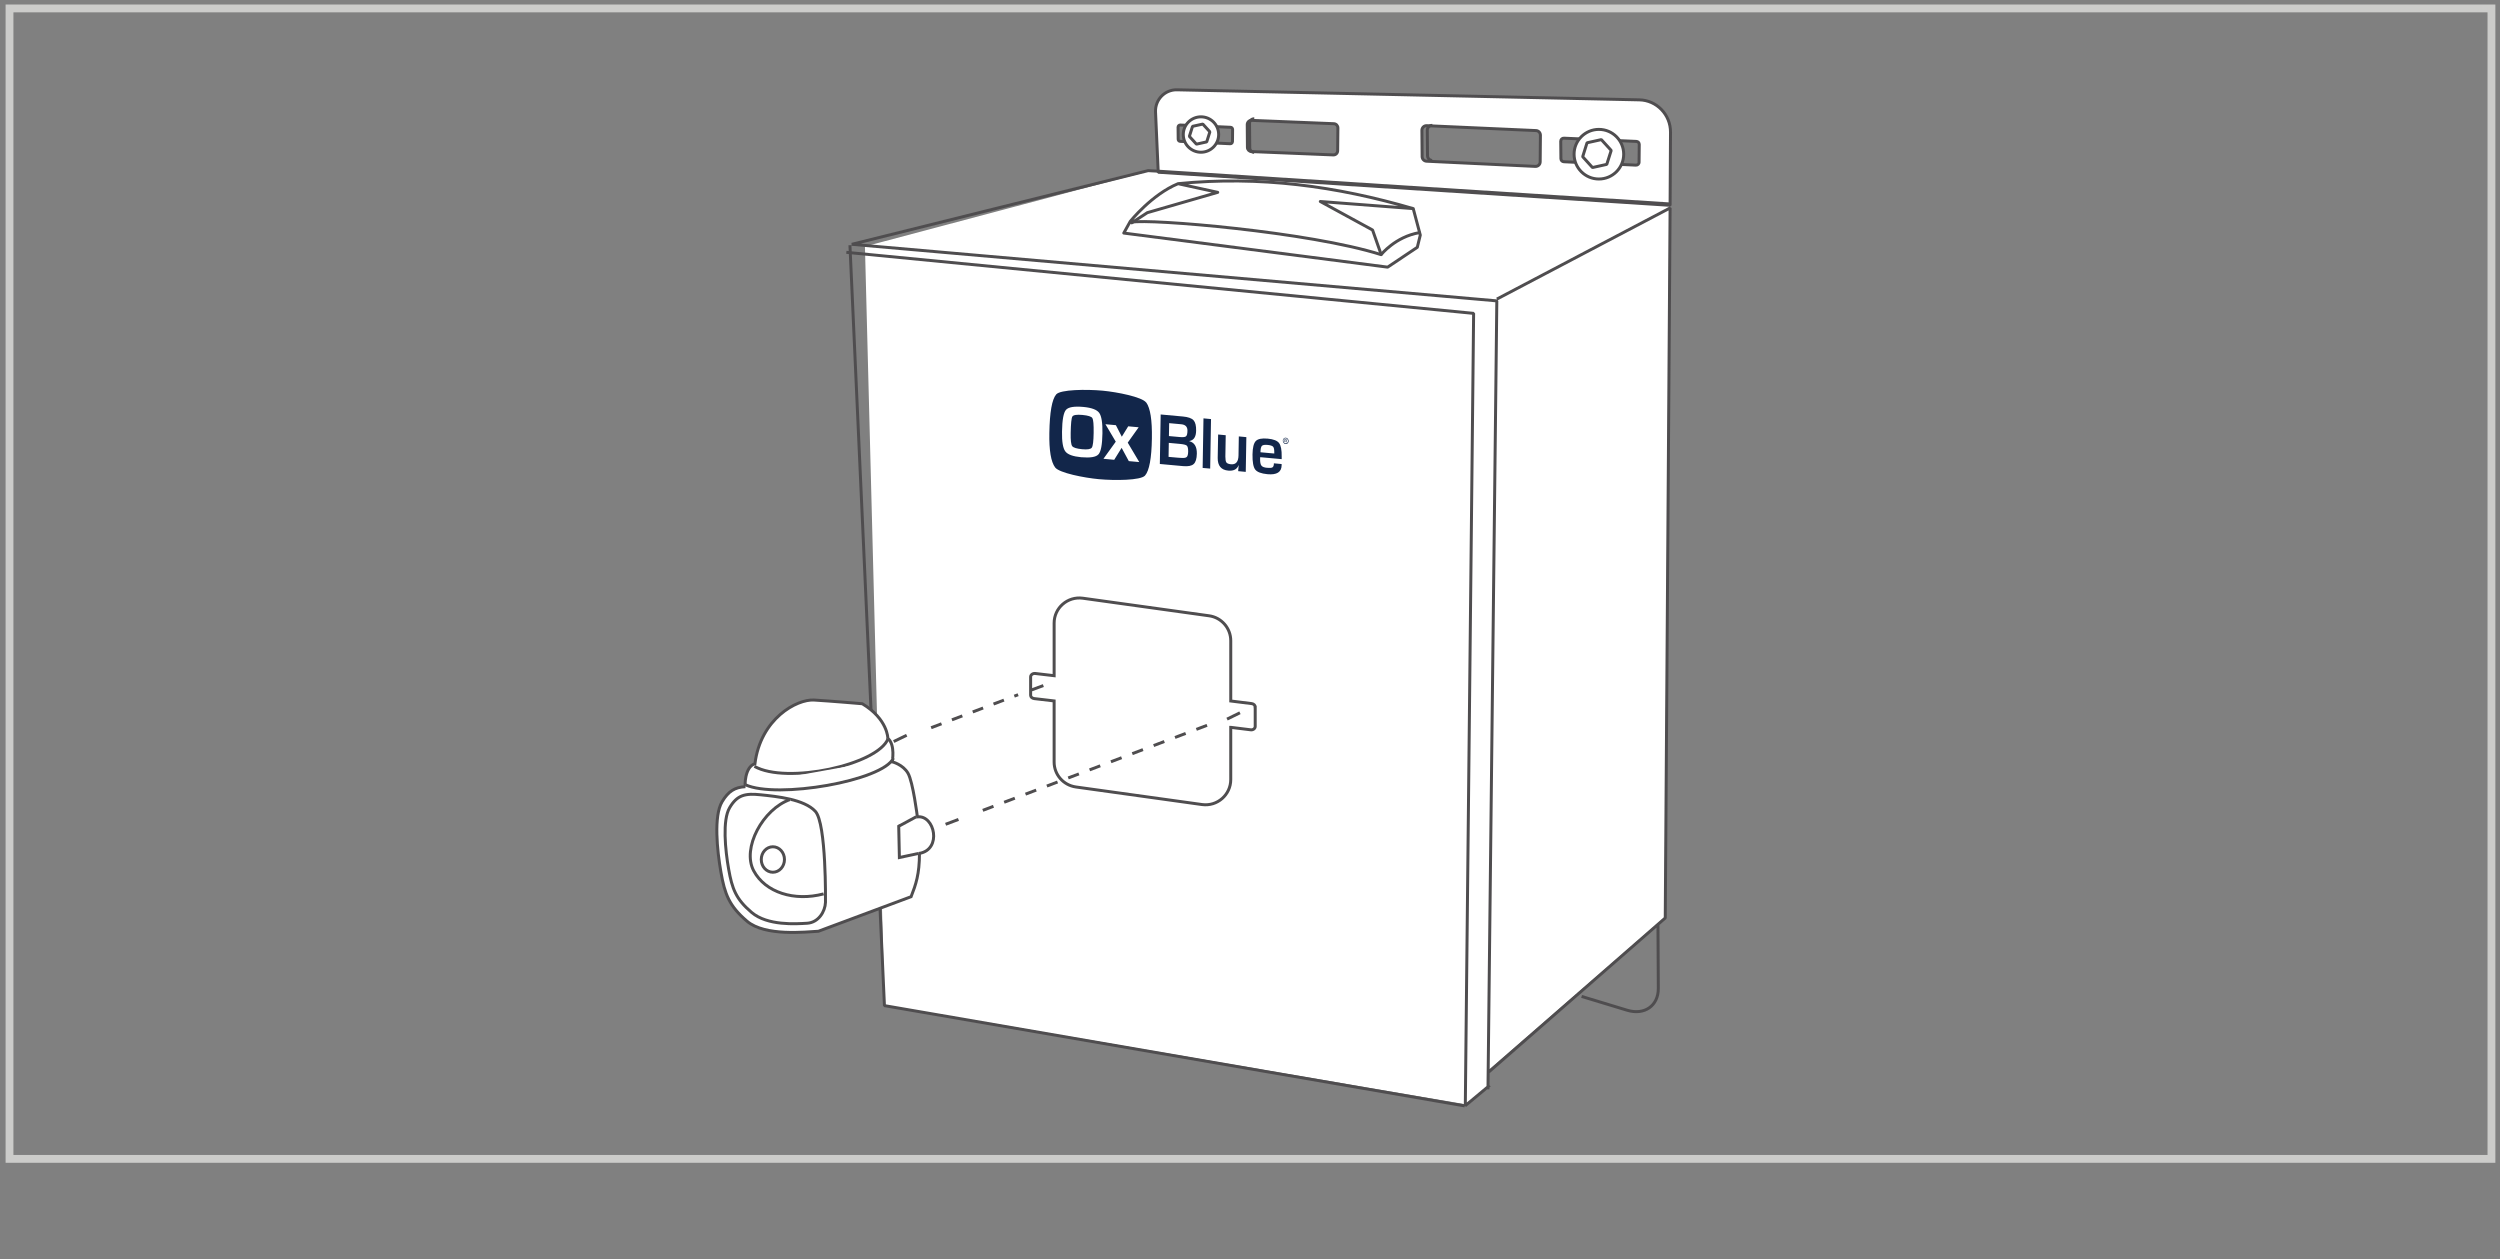 <?xml version="1.0" encoding="UTF-8"?>
<svg xmlns="http://www.w3.org/2000/svg" version="1.1" viewBox="0 0 418.12 210.58">
  <rect x="0" y="0" width="418.12" height="210.58" fill="#808080" stroke="none"/>
  <defs>
    <style>
      .cls-1 {
        stroke-linecap: round;
        stroke-linejoin: round;
      }

      .cls-1, .cls-2, .cls-3, .cls-4, .cls-5, .cls-6 {
        fill: none;
      }

      .cls-1, .cls-2, .cls-3, .cls-4, .cls-6 {
        stroke: #4f4d4f;
        stroke-width: .5px;
      }

      .cls-2 {
        stroke-linejoin: bevel;
      }

      .cls-3 {
        stroke-dasharray: 1.86 1.86;
      }

      .cls-3, .cls-4, .cls-6 {
        stroke-miterlimit: 10;
      }

      .cls-7 {
        fill: #fff;
      }

      .cls-8 {
        fill: #12264a;
      }

      .cls-5 {
        stroke: #ccccca;
        stroke-width: 1.31px;
      }

      .cls-6 {
        stroke-dasharray: 1.91 1.91;
      }
    </style>
  </defs>
  <!-- Generator: Adobe Illustrator 28.7.1, SVG Export Plug-In . SVG Version: 1.2.0 Build 142)  -->
  <g>
    <g id="Layer_1">
      <g>
        <line class="cls-2" x1="246.32" y1="52.61" x2="250.3" y2="50.29"/>
        <polygon class="cls-7" points="191.98 28.65 279.19 34.21 278.38 153.46 248.9 179.01 249.05 181.85 245.03 184.68 147.93 168.09 144.66 41.22 191.98 28.65"/>
        <g>
          <path class="cls-7" d="M206.12,23.69c0,.2-.17.36-.37.35l-8.37-.4c-.19-.01-.33-.16-.33-.35l-.02-2.02c0-.2.17-.37.37-.36l8.41.38c.19,0,.34.17.34.36l-.02,2.05ZM274.14,27.11c0,.29-.24.52-.53.51l-12.07-.57c-.27-.01-.48-.23-.48-.51l-.03-2.92c0-.29.24-.53.53-.51l12.12.54c.27.01.49.24.48.51l-.03,2.95ZM257.59,27.07c0,.44-.37.78-.8.76l-18.21-.87c-.4-.02-.72-.35-.73-.76l-.04-4.4c0-.44.36-.8.8-.78l18.29.82c.41.02.73.36.73.78l-.04,4.46ZM223.72,25.21c0,.4-.33.72-.73.7l-13.69-.56c-.37-.02-.67-.32-.67-.7l-.03-3.81c0-.4.33-.73.73-.71l13.76.56c.38.02.67.33.67.71l-.04,3.81ZM274.17,16.7l-77.33-1.68c-2.03-.04-3.67,1.66-3.58,3.7l.45,10.09,85.61,5.53.07-12.22c.02-2.94-2.31-5.36-5.22-5.42"/>
          <path class="cls-2" d="M206.12,23.69c0,.2-.17.36-.37.35l-8.37-.4c-.19-.01-.33-.16-.33-.35l-.02-2.02c0-.2.17-.37.37-.36l8.41.38c.19,0,.34.17.34.36l-.02,2.05ZM274.14,27.11c0,.29-.24.52-.53.51l-12.07-.57c-.27-.01-.48-.23-.48-.51l-.03-2.92c0-.29.24-.53.53-.51l12.12.54c.27.01.49.24.48.51l-.03,2.95ZM257.59,27.07c0,.44-.37.78-.8.76l-18.21-.87c-.4-.02-.72-.35-.73-.76l-.04-4.4c0-.44.36-.8.8-.78l18.29.82c.41.02.73.36.73.78l-.04,4.46ZM223.72,25.21c0,.4-.33.72-.73.7l-13.69-.56c-.37-.02-.67-.32-.67-.7l-.03-3.81c0-.4.33-.73.73-.71l13.76.56c.38.02.67.33.67.71l-.04,3.81ZM274.17,16.7l-77.33-1.68c-2.03-.04-3.67,1.66-3.58,3.7l.45,10.09,85.61,5.53.07-12.22c.02-2.94-2.31-5.36-5.22-5.42Z"/>
          <path class="cls-2" d="M249.15,181.52l-4.08,3.4,1.39-132.51-104.91-10.21M249,179.28l29.51-25.75.81-118.75-28.97,15.24M142.15,41.01l5.77,127.18,97.05,16.77M279.32,34.11l-85.45-5.47-1.85-.1-49.56,12.32,107.88,9.46-1.48,131.88M264.52,166.65l7.62,2.31c2.91.88,5.23-.75,5.21-3.67l-.06-10.69M239.53,26.84c-.43-.02-.77-.36-.78-.79l-.04-4.28c0-.46.38-.82.84-.8M209.75,25.48c-.41-.02-.73-.35-.73-.75l-.04-4.09c0-.44.36-.79.79-.77"/>
          <path class="cls-7" d="M271.56,25.79c0,2.29-1.86,4.15-4.15,4.15s-4.15-1.86-4.15-4.15,1.86-4.15,4.15-4.15,4.15,1.86,4.15,4.15"/>
          <path class="cls-2" d="M271.56,25.79c0,2.29-1.86,4.15-4.15,4.15s-4.15-1.86-4.15-4.15,1.86-4.15,4.15-4.15,4.15,1.86,4.15,4.15Z"/>
        </g>
        <polygon class="cls-2" points="268.73 27.49 266.34 28.02 264.7 26.21 265.43 23.88 267.82 23.35 269.47 25.16 268.73 27.49"/>
        <g>
          <path class="cls-7" d="M203.82,22.5c0,1.63-1.33,2.96-2.96,2.96s-2.96-1.33-2.96-2.96,1.32-2.96,2.96-2.96,2.96,1.33,2.96,2.96"/>
          <circle class="cls-2" cx="200.86" cy="22.5" r="2.96"/>
        </g>
        <polygon class="cls-2" points="201.82 23.73 200.1 24.11 198.92 22.81 199.45 21.13 201.17 20.75 202.35 22.05 201.82 23.73"/>
        <g>
          <path class="cls-8" d="M181.06,69.4c-.97-.09-1.53,0-1.7.25-.17.26-.26,1.19-.29,2.79-.02,1.19.06,1.91.25,2.17s.74.43,1.67.52c.89.08,1.42,0,1.61-.26s.29-1.08.31-2.46c.02-1.39-.05-2.21-.21-2.48-.16-.27-.71-.44-1.64-.53"/>
          <path class="cls-8" d="M191.7,67.33c-.68-.94-4.86-1.76-7.28-1.99-2.72-.25-7.06-.2-7.77.62-.71.83-1.09,2.98-1.15,6.45-.05,2.92.27,4.84.97,5.77.69.92,4.88,1.74,7.3,1.96,2.68.25,7.01.21,7.73-.6.71-.81,1.1-2.88,1.15-6.22.05-3.06-.26-5.05-.94-6M183.71,75.99c-.4.46-1.37.61-2.89.48-1.37-.13-2.26-.45-2.65-.98-.39-.52-.58-1.62-.55-3.27.03-1.98.25-3.2.66-3.67s1.38-.63,2.92-.49c1.37.13,2.25.46,2.64.99.39.54.57,1.67.54,3.41-.03,1.9-.25,3.07-.66,3.53M188.79,77.12l-1.2-2.22-1.24,2-1.8-.17,2.06-2.86-1.73-2.92,1.75.16.99,1.93,1.07-1.74,1.75.16-1.83,2.57,1.93,3.25-1.76-.16Z"/>
          <path class="cls-8" d="M193.98,77.6l.14-8.28,3.72.34c.87.08,1.46.29,1.77.62.31.34.46.92.44,1.77-.02,1.03-.4,1.59-1.14,1.71v.03c.86.22,1.28.92,1.26,2.09-.02.85-.19,1.42-.53,1.73-.34.31-.92.42-1.75.35l-3.92-.36ZM195.5,72.93l1.76.16c.57.05.93.02,1.09-.11.16-.12.24-.43.25-.93.01-.66-.33-1.02-1.01-1.09l-2.05-.19-.04,2.15ZM195.44,76.41l1.57.14.5.03c.48.04.8,0,.96-.14.16-.14.24-.44.25-.93,0-.5-.07-.82-.22-.97-.16-.15-.55-.24-1.19-.3l-1.83-.17-.04,2.32Z"/>
          <path class="cls-8" d="M215.04,73.21c-.09,0-.17,0-.24.05-.07.04-.13.1-.18.18-.04.08-.07.16-.07.25,0,.09.02.18.06.27.04.08.1.15.17.21.07.05.15.09.24.09.09,0,.17,0,.25-.05.07-.04.13-.1.18-.18.04-.08.07-.16.07-.25,0-.09-.02-.18-.06-.27-.04-.08-.1-.15-.17-.21-.07-.05-.15-.08-.24-.09M215.02,74.15c-.07,0-.14-.03-.2-.08-.06-.04-.11-.1-.14-.17-.03-.07-.05-.14-.05-.21,0-.08.02-.14.06-.21.04-.06.08-.11.14-.14.06-.03.13-.05.2-.04.07,0,.14.03.2.08.06.04.11.1.14.17.03.07.05.14.05.21,0,.08-.02.15-.06.21-.04.06-.08.11-.14.14-.06.03-.13.05-.2.04M215.23,73.65c0-.06-.02-.1-.05-.13-.03-.03-.08-.05-.14-.06l-.2-.02v.51s.08,0,.08,0v-.15s.11.01.11.01h.02s.08.16.08.16h.1s-.1-.17-.1-.17c.03-.01.05-.03.07-.06.02-.03.03-.06.03-.1M214.94,73.53h.11s.06.02.08.04c.02.02.03.04.03.07,0,.03-.01.06-.03.07-.02.02-.05.02-.08.02h-.11s0-.21,0-.21Z"/>
          <polygon class="cls-8" points="201.14 78.26 202.4 78.37 202.54 70.09 201.28 69.97 201.14 78.26"/>
          <path class="cls-8" d="M208.45,73.12l-.1,5.8-1.27-.12.09-.99h-.02c-.26.68-.83.98-1.72.9-1.2-.11-1.79-.82-1.77-2.14l.07-3.9,1.27.12-.06,3.56c0,.49.05.82.17.99.12.17.38.27.78.31.81.07,1.23-.42,1.25-1.49l.05-3.17,1.27.12Z"/>
          <path class="cls-8" d="M213.08,77.49l1.27.12v.22c-.02,1.13-.81,1.62-2.36,1.48-1.05-.1-1.74-.36-2.06-.78-.32-.42-.47-1.27-.45-2.54.02-1.13.2-1.87.55-2.23.35-.36,1.01-.49,2-.4.94.09,1.58.33,1.89.74.31.41.46,1.16.44,2.27v.42s-3.59-.33-3.59-.33c-.01.13-.02.21-.02.25-.01.57.06.96.22,1.16.16.21.48.33.96.37.46.04.77.02.91-.09.14-.1.22-.33.22-.7M213.12,75.85v-.23c0-.46-.06-.77-.21-.92-.14-.15-.46-.25-.94-.29-.47-.04-.78.01-.93.17-.14.16-.22.5-.23,1.06l2.31.21Z"/>
        </g>
        <g>
          <path class="cls-7" d="M237.38,38.91c-4.04.7-6.39,3.68-6.39,3.68-12.02-3.82-38.81-6.04-41.7-5.43"/>
          <path class="cls-1" d="M237.38,38.91c-4.04.7-6.39,3.68-6.39,3.68-12.02-3.82-38.81-6.04-41.7-5.43"/>
          <path class="cls-1" d="M197.03,30.72c-4.37,1.79-7.99,6.3-7.99,6.3l-1.09,1.96,44.13,5.7,4.96-3.32.5-2.04-1.18-4.43c-12.78-3.74-25.64-5.53-39.34-4.17l6.64,1.45-11.77,3.4-2.61,1.7M230.99,42.55l-1.43-4.08-8.74-4.77,15.55,1.19"/>
          <path class="cls-7" d="M209.93,118.25v3.24c0,.35-.35.62-.74.57l-3.33-.41h-.02v8.73c0,2.55-2.25,4.53-4.8,4.18l-21.11-2.94c-2.09-.3-3.63-2.07-3.63-4.16v-10.23l-3.33-.39c-.35-.05-.6-.27-.6-.55v-3.08c0-.35.37-.62.78-.57l3.15.37v-8.8c0-2.55,2.25-4.5,4.78-4.16l21.13,2.94c2.07.28,3.63,2.07,3.63,4.16v10.09l3.51.44c.35.05.57.28.57.57"/>
          <path class="cls-4" d="M209.93,118.25v3.24c0,.35-.35.62-.74.57l-3.33-.41h-.02v8.73c0,2.55-2.25,4.53-4.8,4.18l-21.11-2.94c-2.09-.3-3.63-2.07-3.63-4.16v-10.23l-3.33-.39c-.35-.05-.6-.27-.6-.55v-3.08c0-.35.37-.62.78-.57l3.15.37v-8.8c0-2.55,2.25-4.5,4.78-4.16l21.13,2.94c2.07.28,3.63,2.07,3.63,4.16v10.09l3.51.44c.35.05.57.28.57.57Z"/>
          <path class="cls-7" d="M153.77,142.73c3.82-.67,2.55-6.45-.32-6.11h-.02s-.73-5.84-1.57-7.3c-.84-1.46-2.64-1.91-2.64-1.91,0,0,.56-2.81-.73-3.93,0,0,0-3.2-4.27-5.78,0,0-5.22-.45-8.08-.62-2.86-.17-8.93,3.09-9.88,10.66-1.74.5-1.72,3.84-1.59,3.83-1.76.09-2.85.75-3.91,2.53-1.41,2.38-.83,8.09-.19,11.75.64,3.66,1.35,5.65,4.37,8.22,3.02,2.57,9.82,1.8,11.94,1.68l15.5-5.78c.79-2.02,1.4-3.76,1.4-7.24"/>
          <path class="cls-4" d="M153.77,142.73c3.82-.67,2.55-6.45-.32-6.11h-.02s-.73-5.84-1.57-7.3c-.84-1.46-2.64-1.91-2.64-1.91,0,0,.56-2.81-.73-3.93,0,0,0-3.2-4.27-5.78,0,0-5.22-.45-8.08-.62-2.86-.17-8.93,3.09-9.88,10.66-1.74.5-1.72,3.84-1.59,3.83-1.76.09-2.85.75-3.91,2.53-1.41,2.38-.83,8.09-.19,11.75.64,3.66,1.35,5.65,4.37,8.22,3.02,2.57,9.82,1.8,11.94,1.68l15.5-5.78c.79-2.02,1.4-3.76,1.4-7.24Z"/>
          <path class="cls-7" d="M138.06,150.91c-.06,1.58-1.19,3.38-3.06,3.5-1.87.11-6.62.45-9.28-1.8s-3.28-4-3.85-7.22c-.57-3.22-1.08-8.24.17-10.32,1.24-2.09,2.55-2.43,5.21-2.14,2.66.28,7.24.73,9.11,2.76,1.87,2.03,1.7,15.23,1.7,15.23"/>
          <path class="cls-4" d="M138.06,150.91c-.06,1.58-1.19,3.38-3.06,3.5-1.87.11-6.62.45-9.28-1.8s-3.28-4-3.85-7.22c-.57-3.22-1.08-8.24.17-10.32,1.24-2.09,2.55-2.43,5.21-2.14,2.66.28,7.24.73,9.11,2.76,1.87,2.03,1.7,15.23,1.7,15.23Z"/>
          <path class="cls-7" d="M148.54,123.52c-1.69,4.42-17.03,7.7-22.36,4.65"/>
          <path class="cls-4" d="M148.54,123.52c-1.69,4.42-17.03,7.7-22.36,4.65"/>
          <path class="cls-7" d="M149.42,126.8c-1.74,3.79-19.47,6.87-24.75,4.45"/>
          <path class="cls-4" d="M149.42,126.8c-1.74,3.79-19.47,6.87-24.75,4.45"/>
          <path class="cls-7" d="M132.16,133.71c-4.57,1.59-8.13,8.15-6.1,11.94,1.94,3.61,6.78,5.15,11.69,3.85"/>
          <path class="cls-4" d="M132.16,133.71c-4.57,1.59-8.13,8.15-6.1,11.94,1.94,3.61,6.78,5.15,11.69,3.85"/>
          <path class="cls-7" d="M131.2,143.75c0,1.18-.87,2.13-1.94,2.13s-1.94-.95-1.94-2.13.87-2.13,1.94-2.13,1.94.95,1.94,2.13"/>
          <path class="cls-4" d="M131.2,143.75c0,1.18-.87,2.13-1.94,2.13s-1.94-.95-1.94-2.13.87-2.13,1.94-2.13,1.94.95,1.94,2.13Z"/>
          <path class="cls-7" d="M150.3,138.16c2.44-.28,3.73,4.41.48,4.98"/>
          <path class="cls-4" d="M150.3,138.16c2.44-.28,3.73,4.41.48,4.98"/>
        </g>
        <polyline class="cls-7" points="153.24 136.6 150.31 138.19 150.42 143.42 153.6 142.74"/>
        <polyline class="cls-4" points="153.24 136.6 150.31 138.19 150.42 143.42 153.6 142.74"/>
        <line class="cls-4" x1="149.47" y1="124.02" x2="151.64" y2="122.97"/>
        <line class="cls-3" x1="155.73" y1="121.71" x2="170.28" y2="116.19"/>
        <path class="cls-4" d="M158.15,137.86l2.15-.81M172.35,115.45l2.15-.79"/>
        <line class="cls-6" x1="164.37" y1="135.53" x2="203.24" y2="120.79"/>
        <line class="cls-4" x1="205.22" y1="120.27" x2="207.38" y2="119.21"/>
      </g>
      <rect class="cls-5" x="1.59" y="1.41" width="415.1" height="192.41"/>
    </g>
  </g>
</svg>